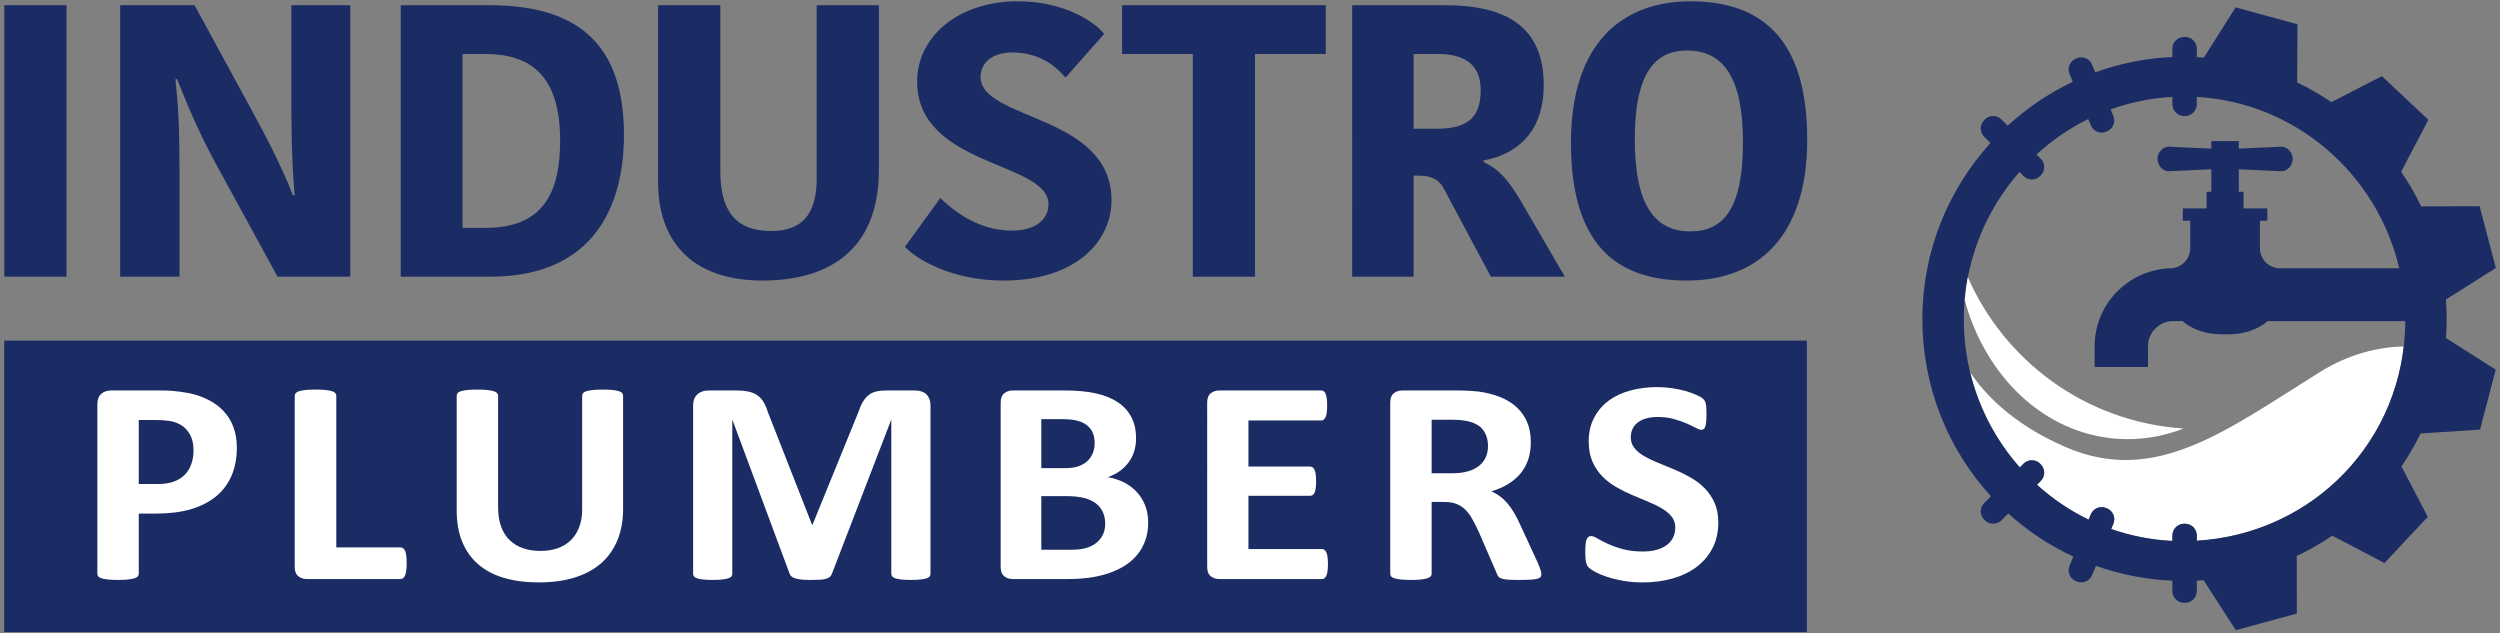 <?xml version="1.0" encoding="utf-8"?>
<!-- Generator: Adobe Illustrator 25.2.0, SVG Export Plug-In . SVG Version: 6.00 Build 0)  -->
<svg version="1.1" id="Layer_2_1_" xmlns="http://www.w3.org/2000/svg" xmlns:xlink="http://www.w3.org/1999/xlink" x="0px" y="0px"
	 viewBox="0 0 600 152" style="enable-background:new 0 0 600 152;" xml:space="preserve">
<rect x="0" y="0" width="600" height="152" fill="#808080" stroke="none"/>
<style type="text/css">
	.st0{fill:#FFFFFF;}
	.st1{fill:#1B2C65;}
</style>
<path class="st0" d="M576.893,83.138c-6.068,0.167-12.986,1.726-20.014,6.095c-22.328,13.878-39.495,27.45-61.129,18.066
	c-12.977-5.629-19.65-12.994-22.933-18.001c2.083,8.639,6.247,16.463,11.933,22.883l0.892-0.892
	c0.533-0.533,1.242-0.827,1.996-0.827s1.463,0.294,1.996,0.827l0.15,0.15c0.533,0.533,0.827,1.242,0.827,1.996
	s-0.294,1.463-0.827,1.996l-0.91,0.91c3.701,3.353,7.87,6.184,12.399,8.376l0.522-1.26c0.439-1.059,1.463-1.743,2.609-1.743
	c0.371,0,0.734,0.072,1.08,0.215l0.196,0.081c1.438,0.596,2.124,2.251,1.528,3.689l-0.523,1.262
	c4.639,1.628,9.567,2.619,14.691,2.859v-1.303c0-1.557,1.266-2.823,2.823-2.823h0.212c1.557,0,2.823,1.267,2.823,2.823v1.255
	c26.067-1.568,46.718-21.132,49.659-46.633V83.138z"/>
<g>
	<path class="st1" d="M1.026,1.245h14.931v65.157H1.026V1.245z"/>
	<path class="st1" d="M42.11,18.999c0.683,6.505,0.976,11.525,0.976,22.772v24.631H28.838V1.245h17.858l13.955,25.654
		c3.417,6.227,7.125,13.476,9.663,19.983h0.39c-0.781-9.108-0.781-18.124-0.781-25.003V1.245h14.152v65.157H66.607L51.578,38.889
		c-3.417-6.321-6.246-12.733-9.076-19.89h-0.39H42.11z"/>
	<path class="st1" d="M96.173,1.245h21.275c22.25,0,32.302,10.317,32.302,31.137c0,16.638-6.93,34.019-32.108,34.019H96.173V1.245z
		 M111.007,54.691h5.465c13.955,0,17.956-8.46,17.956-21.008c0-15.708-7.221-20.728-18.054-20.728h-5.366L111.007,54.691
		L111.007,54.691z"/>
	<path class="st1" d="M196.005,42.794V1.245h14.931v39.503c0,19.892-12.782,26.584-27.91,26.584
		c-17.663,0-25.079-10.131-25.079-23.517V1.245h14.931v39.783c0,9.294,3.415,14.407,12.198,14.407
		C192.199,55.435,196.005,51.81,196.005,42.794z"/>
	<path class="st1" d="M251.63,49.021c0-10.317-31.521-8.923-31.521-29.466c0-10.782,9.954-19.24,24.105-19.24
		c11.417,0,18.54,5.02,20.785,7.808l-9.269,10.504c-1.66-1.951-5.563-6.041-12.784-6.041c-4.88,0-7.613,2.602-7.613,5.856
		c0,10.502,31.423,8.923,31.423,29.649c0,9.761-8.49,19.242-25.86,19.242c-13.174,0-21.373-5.578-23.714-8.087l8.49-11.71
		c2.927,2.787,8.88,7.808,17.175,7.808c5.953,0,8.783-2.882,8.783-6.321L251.63,49.021z"/>
	<path class="st1" d="M286.275,12.956h-16.98V1.245h48.891v11.711h-16.98v53.446h-14.931L286.275,12.956L286.275,12.956z"/>
	<path class="st1" d="M346.778,1.245c15.127,0,23.714,5.484,23.714,19.147c0,11.34-6.44,16.638-14.443,18.124v0.373
		c3.612,1.673,5.856,4.09,9.076,9.574l10.442,17.939h-17.761l-11.321-21.191c-1.267-2.324-3.122-3.069-6.246-3.069h-0.976v24.26
		h-14.736V1.245h22.25H346.778z M339.264,30.896h5.661c7.904,0,10.442-3.254,10.442-9.296c0-5.949-3.708-8.645-10.247-8.645h-5.856
		V30.896z"/>
	<path class="st1" d="M404.844,67.332c-17.079,0-27.813-8.738-27.813-33.091c0-23.702,12.102-33.926,28.691-33.926
		c16.98,0,28.008,8.923,28.008,33.183c0,23.702-12.198,33.834-28.885,33.834H404.844z M405.721,55.527
		c7.808,0,12.59-5.298,12.59-21.378c0-16.265-5.174-22.029-13.467-22.029c-7.32,0-12.491,5.018-12.491,21.193
		C392.353,49.764,397.426,55.527,405.721,55.527L405.721,55.527z"/>
</g>
<rect x="1" y="81.746" class="st1" width="432.649" height="69.939"/>
<g>
	<path class="st0" d="M56.84,107.455c0,2.543-0.427,4.793-1.284,6.752s-2.103,3.608-3.74,4.95c-1.638,1.341-3.646,2.36-6.026,3.059
		s-5.183,1.049-8.405,1.049h-4.081v14.448c0,0.233-0.083,0.442-0.246,0.63c-0.165,0.187-0.435,0.338-0.813,0.454
		c-0.378,0.117-0.881,0.21-1.511,0.28s-1.435,0.106-2.418,0.106c-0.957,0-1.757-0.036-2.398-0.106
		c-0.643-0.07-1.153-0.163-1.532-0.28c-0.376-0.115-0.641-0.267-0.792-0.454s-0.227-0.397-0.227-0.63V96.994
		c0-1.097,0.308-1.919,0.925-2.466c0.618-0.548,1.43-0.823,2.437-0.823h11.523c1.159,0,2.26,0.04,3.305,0.123
		c1.046,0.081,2.299,0.255,3.759,0.524c1.462,0.269,2.94,0.764,4.44,1.486c1.498,0.724,2.776,1.639,3.835,2.747
		c1.057,1.106,1.864,2.401,2.418,3.882c0.552,1.481,0.83,3.143,0.83,4.984L56.84,107.455z M46.451,108.121
		c0-1.586-0.303-2.891-0.908-3.918c-0.603-1.027-1.348-1.785-2.229-2.275s-1.808-0.798-2.776-0.927
		c-0.97-0.129-1.972-0.193-3.005-0.193h-4.23v15.358h4.457c1.586,0,2.916-0.199,3.986-0.596c1.07-0.395,1.946-0.949,2.626-1.66
		c0.679-0.713,1.195-1.564,1.549-2.555c0.352-0.991,0.529-2.069,0.529-3.235L46.451,108.121z"/>
	<path class="st0" d="M97.599,135.126c0,0.7-0.032,1.288-0.095,1.766s-0.157,0.875-0.284,1.189
		c-0.125,0.316-0.282,0.543-0.471,0.683s-0.41,0.21-0.662,0.21H73.684c-0.832,0-1.53-0.227-2.097-0.683
		c-0.567-0.454-0.851-1.195-0.851-2.222V94.967c0-0.233,0.083-0.442,0.246-0.63c0.165-0.187,0.435-0.338,0.813-0.456
		c0.378-0.115,0.887-0.21,1.53-0.28s1.441-0.104,2.4-0.104c0.981,0,1.787,0.034,2.418,0.104c0.628,0.07,1.133,0.165,1.511,0.28
		c0.378,0.117,0.647,0.269,0.811,0.456s0.246,0.397,0.246,0.63v36.415h15.377c0.251,0,0.473,0.064,0.662,0.193
		s0.346,0.338,0.471,0.63c0.127,0.291,0.221,0.677,0.284,1.155c0.062,0.477,0.095,1.066,0.095,1.766L97.599,135.126z"/>
	<path class="st0" d="M149.542,122.113c0,2.776-0.441,5.259-1.322,7.45c-0.883,2.193-2.18,4.047-3.891,5.563
		c-1.713,1.516-3.829,2.67-6.348,3.462c-2.519,0.792-5.416,1.189-8.689,1.189c-3.075,0-5.832-0.355-8.275-1.066
		s-4.51-1.789-6.196-3.235s-2.978-3.249-3.873-5.404c-0.894-2.158-1.341-4.682-1.341-7.575v-27.53c0-0.233,0.076-0.442,0.227-0.63
		s0.422-0.338,0.811-0.456c0.391-0.115,0.9-0.21,1.532-0.28c0.628-0.07,1.435-0.104,2.417-0.104c0.957,0,1.751,0.034,2.381,0.104
		s1.133,0.165,1.511,0.28c0.378,0.117,0.649,0.269,0.813,0.456c0.163,0.187,0.246,0.397,0.246,0.63v26.726
		c0,1.796,0.238,3.353,0.717,4.671c0.478,1.316,1.165,2.407,2.059,3.269c0.894,0.864,1.965,1.511,3.213,1.942
		c1.246,0.431,2.638,0.647,4.173,0.647c1.562,0,2.959-0.221,4.194-0.664s2.279-1.091,3.135-1.942s1.518-1.9,1.984-3.148
		c0.467-1.248,0.7-2.664,0.7-4.251v-27.25c0-0.233,0.076-0.442,0.227-0.63s0.416-0.338,0.792-0.456
		c0.378-0.115,0.889-0.21,1.532-0.28c0.641-0.07,1.441-0.104,2.398-0.104s1.745,0.034,2.362,0.104s1.116,0.165,1.492,0.28
		c0.378,0.117,0.643,0.269,0.794,0.456s0.227,0.397,0.227,0.63v27.146L149.542,122.113z"/>
	<path class="st0" d="M223.319,137.715c0,0.233-0.07,0.442-0.208,0.63s-0.39,0.338-0.754,0.454c-0.365,0.117-0.851,0.21-1.454,0.28
		c-0.605,0.07-1.375,0.106-2.305,0.106c-0.908,0-1.662-0.036-2.267-0.106s-1.083-0.163-1.435-0.28
		c-0.354-0.115-0.605-0.267-0.756-0.454s-0.227-0.397-0.227-0.63v-36.837h-0.076l-14.167,36.801
		c-0.102,0.304-0.265,0.554-0.492,0.753s-0.535,0.355-0.925,0.473c-0.391,0.115-0.889,0.193-1.494,0.227
		c-0.603,0.036-1.335,0.053-2.192,0.053s-1.586-0.03-2.19-0.087c-0.605-0.059-1.102-0.153-1.494-0.28
		c-0.39-0.129-0.698-0.286-0.925-0.473s-0.378-0.408-0.454-0.666l-13.677-36.801h-0.076v36.837c0,0.233-0.068,0.442-0.206,0.63
		c-0.14,0.187-0.397,0.338-0.775,0.454c-0.378,0.117-0.862,0.21-1.454,0.28c-0.592,0.07-1.354,0.106-2.286,0.106
		c-0.908,0-1.662-0.036-2.267-0.106s-1.089-0.163-1.454-0.28c-0.365-0.115-0.618-0.267-0.756-0.454s-0.208-0.397-0.208-0.63V97.38
		c0-1.189,0.34-2.099,1.021-2.729s1.586-0.944,2.719-0.944h6.499c1.159,0,2.154,0.087,2.984,0.263
		c0.832,0.174,1.551,0.465,2.154,0.874c0.605,0.408,1.108,0.945,1.511,1.609c0.403,0.666,0.756,1.486,1.059,2.466l10.578,26.972
		h0.151l10.956-26.902c0.327-0.979,0.686-1.806,1.078-2.483c0.39-0.677,0.843-1.225,1.36-1.645s1.127-0.717,1.832-0.891
		c0.705-0.176,1.524-0.263,2.456-0.263h6.686c0.681,0,1.267,0.081,1.757,0.244c0.492,0.165,0.894,0.403,1.21,0.719
		c0.314,0.314,0.554,0.7,0.717,1.153c0.165,0.456,0.246,0.974,0.246,1.556L223.319,137.715L223.319,137.715z"/>
	<path class="st0" d="M275.565,125.401c0,1.609-0.24,3.067-0.719,4.372c-0.478,1.307-1.14,2.462-1.984,3.464
		s-1.851,1.866-3.022,2.589c-1.172,0.722-2.462,1.318-3.873,1.783c-1.411,0.467-2.916,0.811-4.515,1.032s-3.381,0.333-5.346,0.333
		H243.11c-0.832,0-1.53-0.227-2.097-0.683c-0.567-0.454-0.851-1.195-0.851-2.222V96.61c0-1.025,0.284-1.766,0.851-2.22
		c0.567-0.456,1.265-0.683,2.097-0.683h12.278c2.997,0,5.535,0.233,7.613,0.7s3.829,1.172,5.253,2.116
		c1.422,0.945,2.511,2.14,3.267,3.585c0.754,1.447,1.133,3.148,1.133,5.107c0,1.097-0.151,2.129-0.454,3.097
		c-0.301,0.966-0.743,1.847-1.322,2.64c-0.579,0.794-1.291,1.494-2.135,2.099c-0.843,0.607-1.808,1.097-2.889,1.469
		c1.384,0.234,2.662,0.643,3.835,1.225c1.17,0.582,2.192,1.335,3.059,2.256c0.87,0.921,1.554,2.001,2.059,3.235
		c0.503,1.237,0.756,2.625,0.756,4.164L275.565,125.401z M262.718,106.335c0-0.91-0.149-1.724-0.452-2.449
		c-0.303-0.722-0.756-1.324-1.361-1.8c-0.603-0.478-1.365-0.845-2.284-1.102c-0.921-0.257-2.148-0.386-3.683-0.386h-5.026v11.754
		h5.554c1.437,0,2.583-0.157,3.44-0.471c0.855-0.316,1.568-0.747,2.133-1.295c0.567-0.548,0.989-1.189,1.267-1.923
		c0.276-0.736,0.414-1.511,0.414-2.328H262.718z M265.25,125.715c0-1.049-0.189-1.987-0.567-2.816
		c-0.376-0.828-0.93-1.522-1.662-2.082c-0.73-0.56-1.662-0.991-2.795-1.293c-1.135-0.303-2.608-0.456-4.421-0.456h-5.894v12.873
		h7.178c1.386,0,2.551-0.134,3.496-0.401c0.944-0.269,1.762-0.666,2.454-1.189c0.694-0.526,1.235-1.178,1.624-1.959
		C265.054,127.609,265.249,126.719,265.25,125.715L265.25,125.715z"/>
	<path class="st0" d="M318.704,135.37c0,0.677-0.032,1.242-0.095,1.698c-0.064,0.454-0.159,0.821-0.284,1.101
		c-0.127,0.28-0.284,0.484-0.473,0.613s-0.397,0.193-0.624,0.193h-24.557c-0.83,0-1.53-0.227-2.097-0.683
		c-0.565-0.454-0.849-1.195-0.849-2.222V96.611c0-1.025,0.284-1.766,0.849-2.22c0.567-0.456,1.267-0.683,2.097-0.683h24.406
		c0.227,0,0.429,0.059,0.605,0.174c0.176,0.117,0.327,0.321,0.454,0.613c0.125,0.291,0.219,0.666,0.284,1.119
		c0.062,0.456,0.095,1.032,0.095,1.732c0,0.652-0.032,1.206-0.095,1.662c-0.064,0.454-0.159,0.821-0.284,1.101
		c-0.127,0.28-0.278,0.484-0.454,0.613s-0.378,0.193-0.605,0.193h-17.453v11.054h14.772c0.227,0,0.435,0.064,0.624,0.193
		c0.187,0.127,0.344,0.325,0.471,0.594s0.221,0.63,0.284,1.085c0.062,0.454,0.095,1.008,0.095,1.66c0,0.677-0.032,1.237-0.095,1.679
		c-0.062,0.444-0.157,0.8-0.284,1.068c-0.127,0.267-0.284,0.459-0.471,0.577c-0.189,0.117-0.397,0.174-0.624,0.174h-14.772v12.769
		h17.604c0.227,0,0.435,0.064,0.624,0.193c0.189,0.127,0.346,0.331,0.473,0.611c0.125,0.28,0.219,0.649,0.284,1.102
		C318.671,134.13,318.704,134.695,318.704,135.37L318.704,135.37z"/>
	<path class="st0" d="M369.926,137.785c0,0.257-0.051,0.473-0.151,0.647c-0.1,0.176-0.34,0.321-0.717,0.437
		c-0.378,0.117-0.932,0.199-1.662,0.246c-0.732,0.045-1.726,0.07-2.986,0.07c-1.057,0-1.902-0.025-2.532-0.07
		c-0.63-0.047-1.127-0.134-1.492-0.263s-0.622-0.291-0.773-0.49s-0.278-0.437-0.378-0.717l-4.383-10.111
		c-0.529-1.142-1.046-2.156-1.549-3.042c-0.505-0.887-1.065-1.626-1.681-2.222c-0.618-0.594-1.329-1.044-2.135-1.346
		s-1.738-0.456-2.795-0.456h-3.099v17.247c0,0.233-0.081,0.442-0.246,0.63c-0.163,0.187-0.433,0.338-0.811,0.454
		c-0.378,0.117-0.883,0.21-1.511,0.28c-0.632,0.07-1.437,0.106-2.418,0.106c-0.959,0-1.757-0.036-2.4-0.106s-1.152-0.163-1.53-0.28
		c-0.378-0.115-0.643-0.267-0.794-0.454s-0.227-0.397-0.227-0.63V96.611c0-1.025,0.284-1.766,0.851-2.22
		c0.567-0.456,1.265-0.683,2.097-0.683h12.656c1.284,0,2.343,0.023,3.173,0.07c0.832,0.047,1.588,0.104,2.267,0.174
		c1.965,0.257,3.735,0.7,5.308,1.329c1.575,0.63,2.91,1.452,4.005,2.468c1.097,1.014,1.933,2.214,2.513,3.602
		c0.579,1.388,0.87,2.98,0.87,4.775c0,1.516-0.208,2.899-0.624,4.147c-0.416,1.246-1.027,2.36-1.832,3.339
		c-0.807,0.979-1.802,1.832-2.986,2.555s-2.53,1.307-4.041,1.749c0.73,0.327,1.416,0.722,2.059,1.189
		c0.641,0.467,1.246,1.032,1.813,1.696c0.565,0.666,1.101,1.422,1.605,2.275c0.503,0.851,0.995,1.813,1.473,2.886l4.118,8.919
		c0.378,0.887,0.63,1.534,0.754,1.942c0.127,0.408,0.189,0.73,0.189,0.962L369.926,137.785z M357.119,107.071
		c0-1.492-0.365-2.751-1.095-3.778c-0.732-1.027-1.927-1.749-3.591-2.169c-0.503-0.117-1.076-0.21-1.719-0.28
		c-0.641-0.07-1.53-0.106-2.662-0.106h-4.459v12.839h5.062c1.411,0,2.645-0.157,3.704-0.473c1.057-0.314,1.938-0.758,2.643-1.329
		s1.235-1.254,1.586-2.046c0.354-0.792,0.529-1.679,0.529-2.659L357.119,107.071z"/>
	<path class="st0" d="M412.387,125.401c0,2.379-0.48,4.466-1.437,6.261c-0.957,1.796-2.254,3.294-3.891,4.497
		c-1.638,1.201-3.551,2.105-5.743,2.71c-2.19,0.607-4.532,0.91-7.027,0.91c-1.687,0-3.256-0.129-4.703-0.384
		c-1.448-0.257-2.727-0.565-3.835-0.927c-1.11-0.363-2.035-0.741-2.778-1.138c-0.743-0.395-1.278-0.745-1.605-1.049
		c-0.327-0.303-0.562-0.739-0.7-1.31c-0.138-0.573-0.208-1.394-0.208-2.468c0-0.722,0.026-1.329,0.076-1.819
		c0.051-0.49,0.132-0.885,0.246-1.189c0.113-0.303,0.265-0.518,0.454-0.647s0.408-0.193,0.662-0.193
		c0.352,0,0.849,0.193,1.492,0.579c0.643,0.384,1.467,0.809,2.475,1.276c1.006,0.467,2.209,0.893,3.608,1.276
		c1.397,0.386,3.016,0.577,4.854,0.577c1.21,0,2.292-0.134,3.249-0.401c0.957-0.269,1.77-0.649,2.437-1.138s1.178-1.095,1.53-1.819
		c0.354-0.722,0.529-1.526,0.529-2.413c0-1.027-0.303-1.906-0.906-2.642c-0.605-0.734-1.394-1.388-2.362-1.959
		c-0.97-0.571-2.072-1.108-3.305-1.609c-1.235-0.501-2.507-1.032-3.816-1.592c-1.31-0.56-2.583-1.195-3.816-1.906
		c-1.235-0.711-2.337-1.562-3.307-2.553c-0.97-0.993-1.757-2.163-2.36-3.517c-0.605-1.352-0.908-2.972-0.908-4.861
		c0-2.169,0.435-4.075,1.303-5.72c0.87-1.643,2.04-3.008,3.515-4.092c1.473-1.085,3.211-1.895,5.213-2.432s4.124-0.806,6.365-0.806
		c1.159,0,2.318,0.083,3.477,0.246c1.157,0.163,2.241,0.384,3.249,0.664c1.006,0.28,1.9,0.596,2.681,0.945s1.297,0.641,1.551,0.874
		c0.251,0.234,0.42,0.433,0.509,0.596s0.165,0.378,0.227,0.647s0.108,0.607,0.132,1.015c0.025,0.407,0.038,0.915,0.038,1.52
		c0,0.677-0.019,1.248-0.057,1.715s-0.1,0.851-0.189,1.153c-0.089,0.304-0.214,0.526-0.378,0.666c-0.163,0.14-0.384,0.21-0.66,0.21
		c-0.278,0-0.719-0.163-1.324-0.49c-0.603-0.327-1.346-0.683-2.227-1.066c-0.883-0.386-1.902-0.736-3.061-1.049
		c-1.159-0.316-2.43-0.473-3.816-0.473c-1.083,0-2.027,0.123-2.833,0.367c-0.807,0.246-1.481,0.582-2.021,1.015
		c-0.543,0.431-0.945,0.949-1.208,1.556c-0.265,0.607-0.397,1.248-0.397,1.923c0,1.004,0.295,1.872,0.887,2.608
		c0.592,0.734,1.386,1.386,2.381,1.959c0.995,0.571,2.122,1.106,3.381,1.609c1.259,0.501,2.543,1.031,3.854,1.59
		s2.594,1.195,3.854,1.908c1.259,0.711,2.381,1.562,3.362,2.553c0.983,0.991,1.776,2.158,2.381,3.498s0.908,2.921,0.908,4.74
		L412.387,125.401z"/>
</g>
<path class="st1" d="M587.208,76.766c0.008-1.643-0.069-3.267-0.187-4.879c3.712-2.346,7.879-4.972,11.978-7.567
	c-1.263-4.814-2.527-9.613-3.894-14.825l-14.022,0.035c-1.393-2.902-3.007-5.679-4.812-8.318c1.979-3.777,4.312-8.188,6.542-12.454
	c-3.595-3.381-7.213-6.781-11.158-10.492c-3.674,1.904-8.144,4.193-12.121,6.251c-2.605-1.773-5.349-3.357-8.211-4.731l0.068-13.961
	c-5.096-1.395-9.89-2.705-14.846-4.061c-2.595,4.1-5.213,8.248-7.609,12.045c-0.566-0.043-1.135-0.072-1.703-0.103V11.68
	c0-1.557-1.266-2.823-2.823-2.823h-0.212c-1.557,0-2.823,1.266-2.823,2.823v2.001c-6.463,0.286-12.682,1.56-18.507,3.683
	l-0.767-1.851c-0.439-1.059-1.463-1.743-2.609-1.743l0,0c-0.371,0-0.734,0.073-1.08,0.215l-0.196,0.081
	c-1.438,0.596-2.124,2.25-1.528,3.689l0.777,1.875c-5.73,2.722-10.993,6.286-15.623,10.535l-1.493-1.493
	c-0.533-0.533-1.242-0.827-1.996-0.827s-1.463,0.294-1.996,0.827l-0.15,0.15c-0.533,0.533-0.827,1.242-0.827,1.996
	s0.294,1.463,0.827,1.996l1.503,1.503c-10.08,11.12-16.271,25.833-16.339,41.918c-0.071,16.584,6.166,31.618,16.461,42.863
	l-1.625,1.625c-0.533,0.533-0.827,1.242-0.827,1.996s0.294,1.463,0.827,1.996l0.15,0.15c0.533,0.533,1.242,0.827,1.996,0.827
	s1.463-0.294,1.996-0.827l1.633-1.633c4.624,4.188,9.883,7.684,15.618,10.351l-0.911,2.2c-0.596,1.438,0.09,3.093,1.528,3.689
	l0.196,0.081c0.345,0.143,0.708,0.215,1.08,0.215c1.146,0,2.171-0.684,2.609-1.743l0.92-2.221
	c5.767,2.049,11.928,3.285,18.354,3.569v2.486c0,1.557,1.266,2.823,2.823,2.823h0.212c1.557,0,2.823-1.267,2.823-2.823v-2.507
	c0.546-0.026,1.092-0.053,1.634-0.092c2.25,3.499,5.051,7.825,7.721,11.981c4.812-1.306,9.602-2.605,14.653-3.979l-0.013-13.832
	c2.977-1.405,5.823-3.037,8.519-4.873c3.776,1.984,8.229,4.319,12.521,6.575c3.303-3.521,6.709-7.15,10.403-11.088
	c-2-3.833-4.246-8.129-6.319-12.097c1.707-2.511,3.238-5.153,4.573-7.91c4.514-0.292,9.325-0.613,14.284-0.933
	c1.251-4.78,2.503-9.562,3.767-14.384c-4.117-2.626-8.29-5.267-11.953-7.6c0.104-1.439,0.178-2.888,0.185-4.353L587.208,76.766z
	 M527.233,129.772v-1.255c0-1.557-1.266-2.823-2.823-2.823h-0.212c-1.557,0-2.823,1.267-2.823,2.823v1.303
	c-5.123-0.24-10.052-1.231-14.691-2.859l0.523-1.262c0.596-1.438-0.09-3.093-1.528-3.689l-0.196-0.081
	c-0.345-0.143-0.708-0.215-1.08-0.215c-1.146,0-2.17,0.684-2.609,1.743l-0.522,1.26c-4.529-2.192-8.698-5.023-12.399-8.376
	l0.91-0.91c0.533-0.533,0.827-1.242,0.827-1.996s-0.294-1.463-0.827-1.996l-0.15-0.15c-0.533-0.533-1.242-0.827-1.996-0.827
	s-1.463,0.294-1.996,0.827l-0.892,0.892c-8.382-9.465-13.473-21.977-13.432-35.665c0.041-13.484,5.099-25.825,13.352-35.24
	l0.973,0.973c0.533,0.533,1.242,0.827,1.996,0.827s1.463-0.294,1.996-0.827l0.15-0.15c0.533-0.533,0.827-1.242,0.827-1.996
	s-0.294-1.463-0.827-1.996l-1.027-1.027c3.703-3.399,7.88-6.271,12.411-8.512l0.627,1.514c0.439,1.059,1.463,1.743,2.609,1.743
	c0.371,0,0.734-0.073,1.08-0.215l0.196-0.081c1.438-0.596,2.124-2.25,1.528-3.689l-0.654-1.578c4.68-1.694,9.658-2.727,14.822-3.007
	v1.767c0,1.557,1.266,2.823,2.823,2.823h0.212c1.557,0,2.823-1.266,2.823-2.823v-1.765c23.739,1.353,43.257,18.48,48.586,41.133
	h-28.619c-2.65,0-4.817-2.168-4.817-4.817v-6.6h1.775v-2.958h-5.705v-3.989h-1.141v-5.404l10.234,0.479
	c1.484,0,2.698-1.467,2.698-2.951v-0.003c0-1.484-1.214-2.951-2.698-2.951l-10.234,0.479v-1.822h-6.592v1.822l-10.234-0.479
	c-1.484,0-2.697,1.467-2.697,2.951v0.003c0,1.484,1.214,2.951,2.697,2.951l10.234-0.479v5.404h-1.141v3.989h-5.705v2.958h1.775v6.6
	c0,2.65-2.168,4.817-4.818,4.817l-0.013,0.005c-10.047,0.357-18.111,8.606-18.111,18.701v4.981h12.804v-4.981
	c0-3.287,2.684-6.028,5.984-6.028h2.318c2.172,1.924,5.57,3.169,9.374,3.169h1.659c3.805,0,7.203-1.246,9.375-3.17h33.041
	c0,0.043,0.003,0.085,0.002,0.127c-0.171,28.354-21.969,50.891-50.03,52.579L527.233,129.772z"/>
<path class="st0" d="M508.081,105.303c5.573,0.401,10.979-0.504,16.01-2.471c-0.139-0.009-0.276-0.009-0.416-0.019
	c-23.341-1.68-42.62-16.288-51.393-36.274c-0.345,1.795-0.594,3.623-0.755,5.476c4.981,18.343,19.048,32.028,36.553,33.289
	L508.081,105.303z"/>
</svg>
